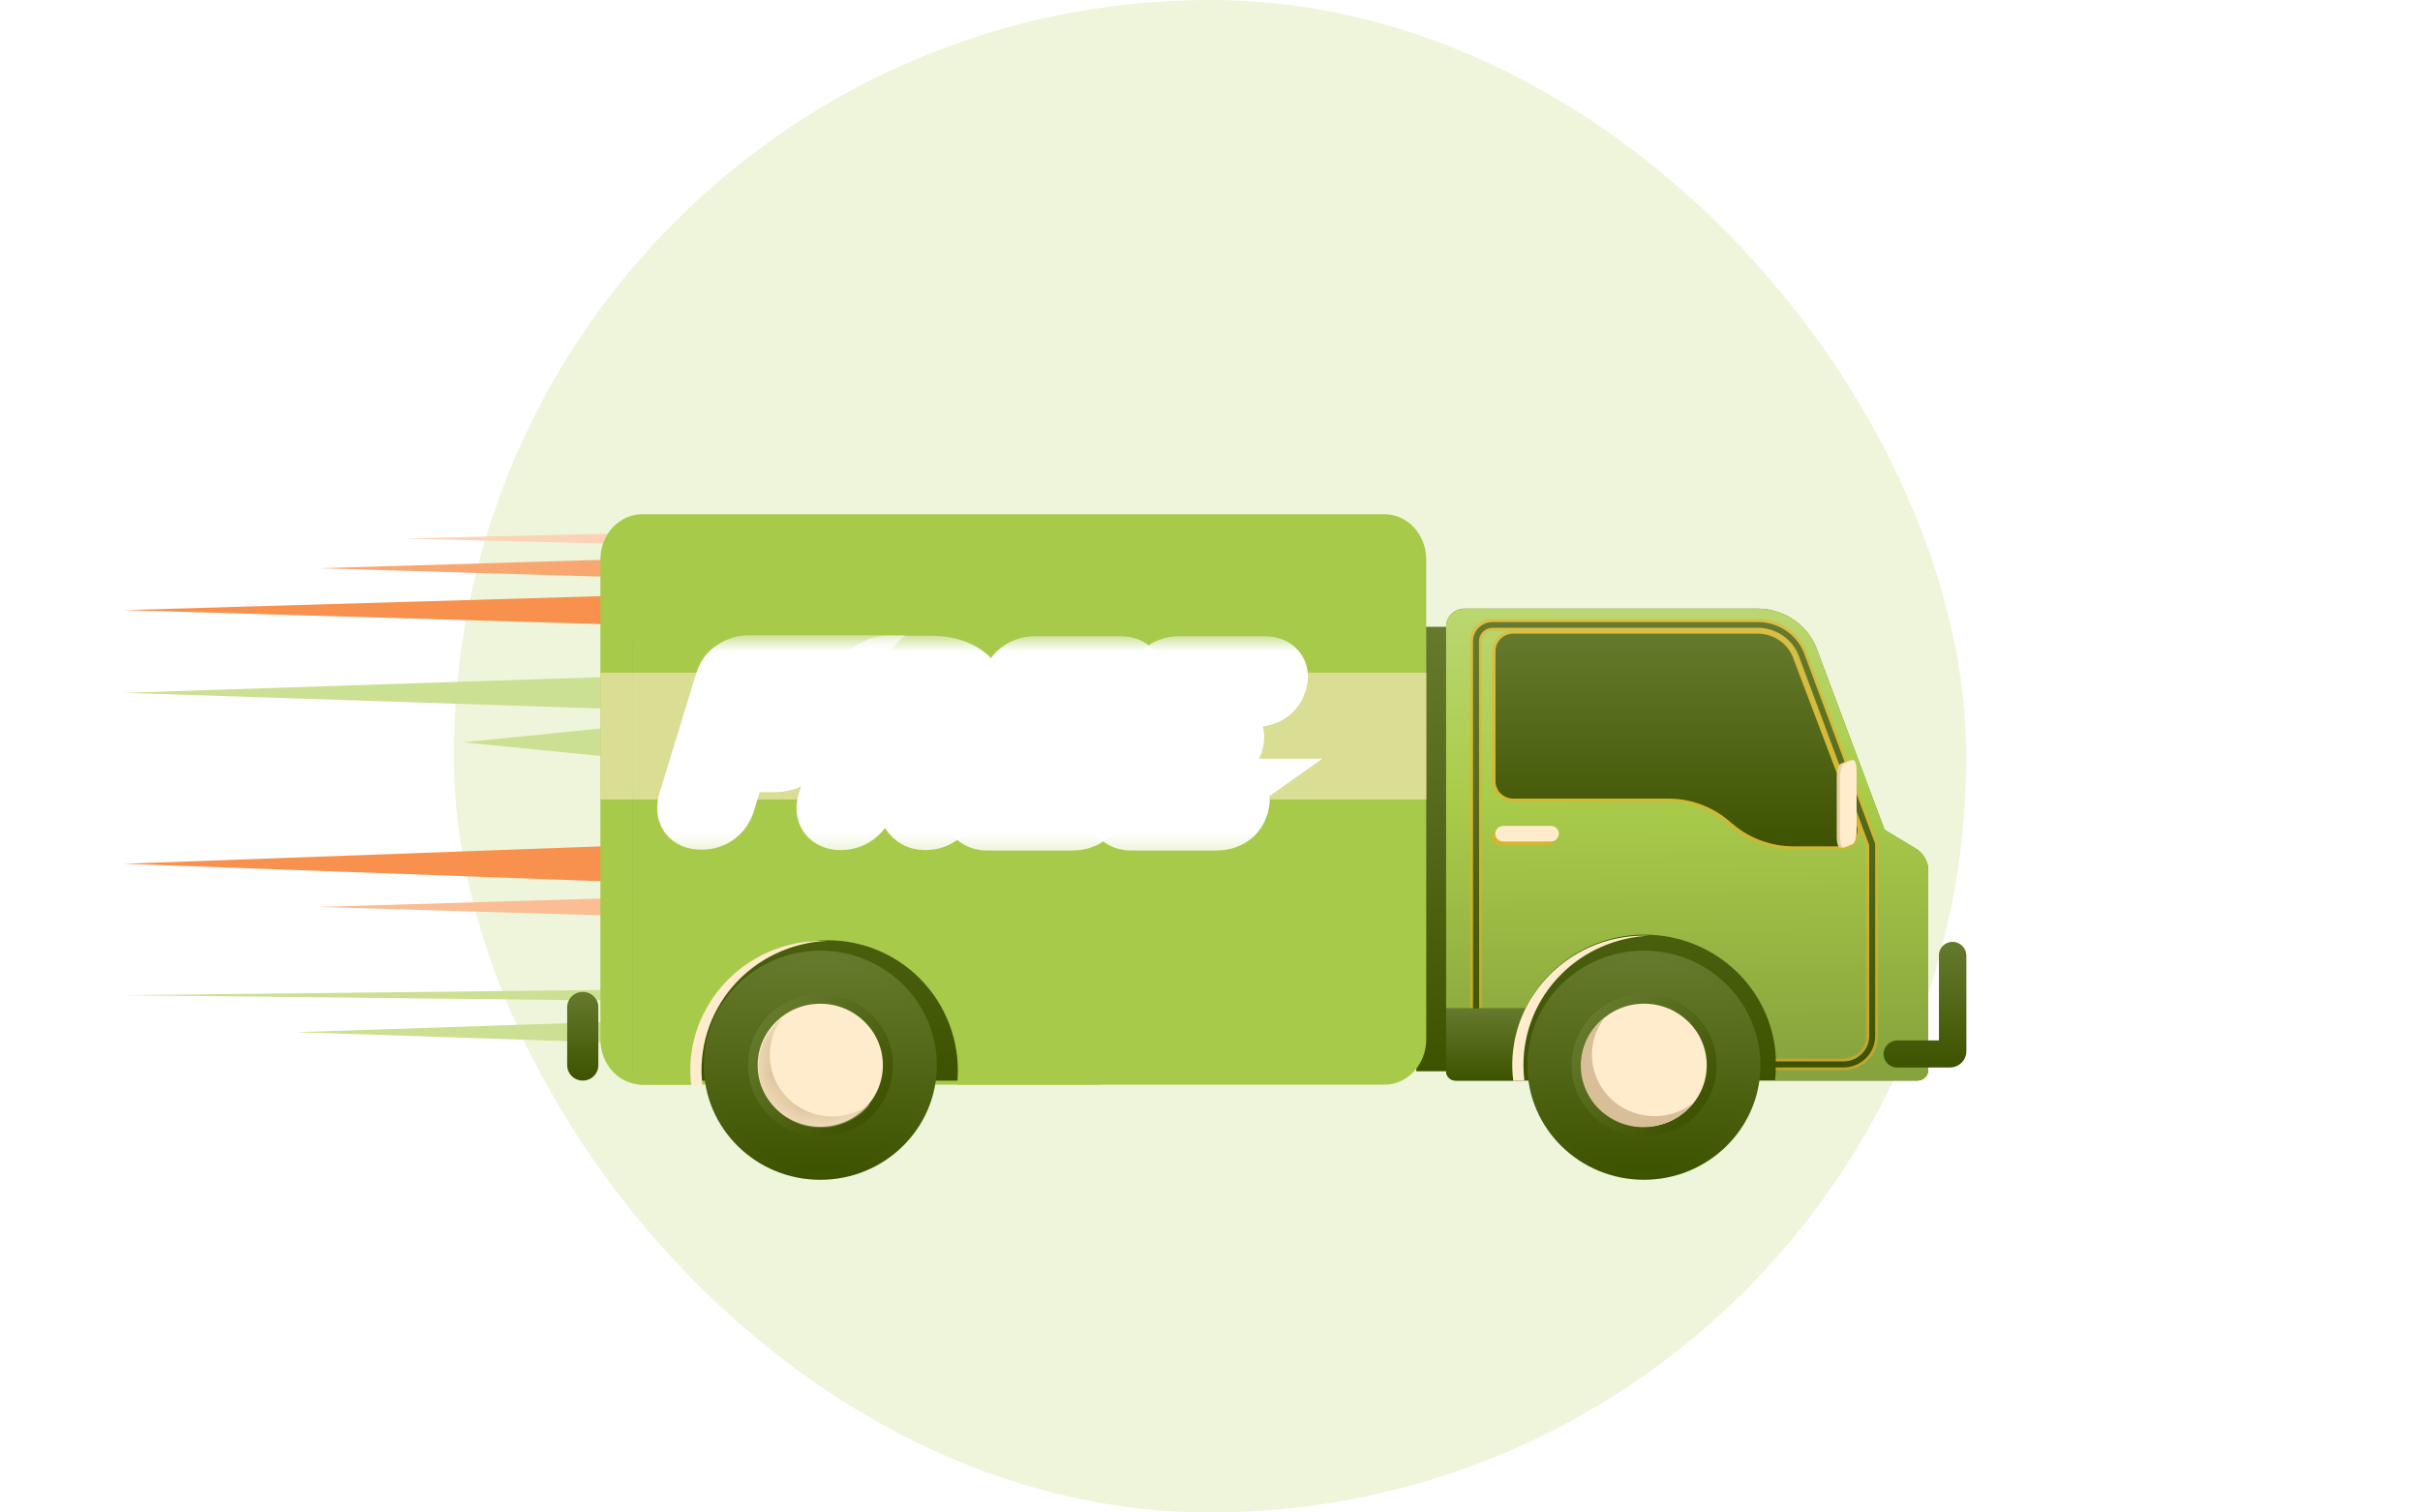 <svg width="80" height="50" viewBox="0 0 80 50" fill="none" xmlns="http://www.w3.org/2000/svg">
<rect x="15" width="50" height="50" rx="25" fill="#EEF5DB"/>
<g clip-path="url(#clip0_1586_7813)">
<path d="M20.825 18.478L10.531 18.785L20.825 19.091V18.478Z" fill="#F9A771"/>
<path d="M20.825 29.675L10.531 29.982L20.825 30.287V29.675Z" fill="#FABD94"/>
<path d="M20.828 17.623L13.336 17.805L20.828 17.989V17.623Z" fill="#FCD3B8"/>
<path d="M20.828 19.68L4.102 20.17L20.828 20.659V19.68Z" fill="#F7914D"/>
<path d="M20.828 27.943L4.102 28.555L20.828 29.166V27.943Z" fill="#F7914D"/>
<path d="M20.828 22.353L4.102 22.903L20.828 23.454V22.353Z" fill="#CCE093"/>
<path d="M20.825 23.986L15.305 24.538L20.825 25.088V23.986Z" fill="#CCE093"/>
<path d="M20.828 32.715L4.102 32.899L20.828 33.083V32.715Z" fill="#CCE093"/>
<path d="M20.83 33.755L9.789 34.122L20.83 34.489V33.755Z" fill="#CCE093"/>
<path d="M19.265 35.722C19.401 35.722 19.532 35.669 19.629 35.574C19.726 35.479 19.78 35.35 19.78 35.216V33.296C19.78 33.161 19.726 33.033 19.629 32.938C19.532 32.843 19.401 32.79 19.265 32.79C19.128 32.79 18.997 32.843 18.901 32.938C18.804 33.033 18.75 33.161 18.75 33.296V35.216C18.75 35.35 18.804 35.479 18.901 35.574C18.997 35.669 19.128 35.722 19.265 35.722Z" fill="url(#paint0_linear_1586_7813)"/>
<path d="M48.117 20.721H46.82V35.414H48.117V20.721Z" fill="url(#paint1_linear_1586_7813)"/>
<path d="M48.118 35.722H63.387C63.482 35.722 63.573 35.685 63.639 35.62C63.706 35.554 63.744 35.465 63.744 35.372V28.787C63.744 28.639 63.706 28.494 63.632 28.365C63.559 28.236 63.453 28.128 63.325 28.05L62.299 27.432L60.1 21.563C59.967 21.144 59.701 20.779 59.342 20.519C58.982 20.26 58.548 20.12 58.102 20.12H48.412C48.333 20.12 48.254 20.135 48.18 20.165C48.106 20.195 48.039 20.239 47.982 20.295C47.926 20.35 47.881 20.416 47.851 20.489C47.82 20.561 47.804 20.639 47.805 20.717V35.414C47.805 35.455 47.813 35.495 47.828 35.532C47.844 35.57 47.867 35.604 47.897 35.632C47.925 35.661 47.96 35.684 47.998 35.699C48.036 35.714 48.077 35.722 48.118 35.722Z" fill="url(#paint2_linear_1586_7813)"/>
<path d="M50.433 33.336H47.805V20.721C47.804 20.643 47.82 20.565 47.851 20.492C47.881 20.42 47.926 20.354 47.982 20.299C48.039 20.243 48.106 20.199 48.18 20.169C48.254 20.139 48.333 20.124 48.412 20.124H58.102C58.547 20.123 58.981 20.263 59.341 20.521C59.7 20.78 59.966 21.145 60.1 21.562L62.299 27.427L63.325 28.046C63.453 28.123 63.559 28.231 63.632 28.36C63.706 28.489 63.744 28.635 63.744 28.783V35.367C63.744 35.46 63.706 35.549 63.639 35.615C63.573 35.681 63.482 35.718 63.387 35.718H58.676C58.808 34.709 58.569 33.687 58.004 32.836C57.438 31.984 56.582 31.359 55.59 31.071C54.597 30.784 53.533 30.854 52.588 31.268C51.643 31.682 50.879 32.414 50.433 33.331V33.336Z" fill="url(#paint3_linear_1586_7813)"/>
<g style="mix-blend-mode:multiply" opacity="0.5">
<path d="M48.594 33.336V21.193C48.594 20.999 48.672 20.813 48.812 20.676C48.951 20.539 49.141 20.462 49.338 20.462H58.099C58.47 20.461 58.832 20.576 59.132 20.792C59.432 21.007 59.654 21.311 59.765 21.659L62.086 27.893V34.249C62.086 34.549 61.964 34.837 61.749 35.048C61.533 35.26 61.241 35.38 60.936 35.38H58.699C58.699 35.323 58.699 35.267 58.699 35.21C58.699 35.153 58.699 35.068 58.699 34.992H60.934C61.135 34.992 61.327 34.914 61.469 34.775C61.611 34.635 61.69 34.447 61.69 34.249V27.962L59.393 21.783C59.307 21.512 59.135 21.275 58.902 21.107C58.669 20.939 58.388 20.849 58.099 20.85H49.338C49.245 20.85 49.156 20.886 49.091 20.95C49.025 21.015 48.988 21.102 48.988 21.193V33.336H48.594Z" fill="#F8A71D"/>
</g>
<g style="mix-blend-mode:multiply" opacity="0.5">
<path d="M50.014 20.85H58.095C58.383 20.849 58.664 20.938 58.897 21.106C59.129 21.273 59.301 21.509 59.387 21.779L61.473 27.265C61.502 27.358 61.509 27.457 61.493 27.554C61.476 27.651 61.437 27.742 61.378 27.821C61.319 27.9 61.242 27.964 61.153 28.008C61.064 28.052 60.966 28.076 60.867 28.076H59.276C58.533 28.076 57.814 27.818 57.245 27.349L57.048 27.185C56.514 26.745 55.84 26.504 55.143 26.504H50.014C49.832 26.503 49.658 26.432 49.529 26.306C49.401 26.179 49.328 26.008 49.328 25.829V21.524C49.328 21.346 49.401 21.174 49.529 21.048C49.658 20.922 49.832 20.851 50.014 20.85Z" fill="#F8A71D"/>
</g>
<path d="M48.695 21.194V35.288H60.937C61.216 35.287 61.483 35.178 61.681 34.985C61.878 34.791 61.989 34.528 61.989 34.254V27.911V27.895L59.675 21.693C59.57 21.364 59.36 21.077 59.077 20.874C58.794 20.672 58.452 20.563 58.102 20.565H49.341C49.171 20.565 49.008 20.631 48.887 20.749C48.766 20.867 48.697 21.026 48.695 21.194ZM48.893 21.194C48.893 21.077 48.94 20.965 49.024 20.883C49.108 20.8 49.222 20.753 49.341 20.753H58.102C58.411 20.752 58.713 20.849 58.962 21.028C59.212 21.208 59.397 21.461 59.49 21.751L61.792 27.941V34.25C61.792 34.473 61.702 34.686 61.541 34.844C61.381 35.001 61.164 35.09 60.937 35.09H48.898L48.893 21.194Z" fill="url(#paint4_linear_1586_7813)"/>
<path d="M55.147 26.4H50.018C49.863 26.398 49.716 26.336 49.607 26.228C49.498 26.12 49.438 25.974 49.438 25.823V21.525C49.438 21.373 49.498 21.227 49.607 21.119C49.716 21.011 49.863 20.949 50.018 20.947H58.098C58.367 20.946 58.629 21.029 58.845 21.186C59.062 21.341 59.221 21.562 59.301 21.814L61.376 27.287C61.402 27.366 61.409 27.45 61.396 27.532C61.382 27.614 61.35 27.692 61.3 27.76C61.25 27.827 61.185 27.882 61.109 27.92C61.034 27.958 60.95 27.978 60.866 27.978H59.279C58.558 27.975 57.862 27.723 57.312 27.265L57.113 27.101C56.562 26.647 55.866 26.399 55.147 26.4Z" fill="url(#paint5_linear_1586_7813)"/>
<g style="mix-blend-mode:multiply" opacity="0.5">
<path d="M49.567 27.435H51.144C51.214 27.435 51.28 27.462 51.33 27.51C51.379 27.558 51.406 27.624 51.406 27.693C51.406 27.761 51.379 27.827 51.33 27.875C51.28 27.923 51.214 27.951 51.144 27.951H49.567C49.498 27.951 49.431 27.923 49.382 27.875C49.332 27.827 49.305 27.761 49.305 27.693C49.305 27.624 49.332 27.558 49.382 27.51C49.431 27.462 49.498 27.435 49.567 27.435Z" fill="#F8A71D"/>
</g>
<path d="M49.692 27.303H51.269C51.339 27.303 51.405 27.33 51.455 27.379C51.504 27.427 51.531 27.493 51.531 27.561C51.531 27.63 51.504 27.695 51.455 27.744C51.405 27.792 51.339 27.819 51.269 27.819H49.692C49.623 27.819 49.556 27.792 49.507 27.744C49.457 27.695 49.43 27.63 49.43 27.561C49.43 27.493 49.457 27.427 49.507 27.379C49.556 27.33 49.623 27.303 49.692 27.303Z" fill="#FEECCC"/>
<path d="M62.744 34.393H64.097V31.581C64.097 31.519 64.11 31.457 64.136 31.4C64.161 31.343 64.199 31.292 64.246 31.25C64.292 31.209 64.348 31.177 64.408 31.158C64.468 31.138 64.531 31.131 64.594 31.137C64.709 31.151 64.814 31.206 64.889 31.291C64.965 31.377 65.005 31.486 65.004 31.599V34.755C65.004 34.825 64.989 34.895 64.962 34.96C64.935 35.025 64.895 35.083 64.844 35.133C64.793 35.182 64.734 35.222 64.668 35.248C64.602 35.275 64.531 35.289 64.46 35.289H62.719C62.656 35.289 62.593 35.276 62.535 35.251C62.477 35.225 62.425 35.189 62.383 35.142C62.34 35.096 62.308 35.042 62.288 34.983C62.269 34.924 62.262 34.861 62.268 34.8C62.281 34.686 62.337 34.581 62.425 34.505C62.513 34.43 62.627 34.39 62.744 34.393Z" fill="url(#paint6_linear_1586_7813)"/>
<path d="M50.433 33.336C50.064 34.076 49.922 34.905 50.024 35.723H48.118C48.035 35.723 47.955 35.69 47.897 35.633C47.838 35.575 47.805 35.496 47.805 35.415V33.336H50.433Z" fill="url(#paint7_linear_1586_7813)"/>
<path d="M60.845 25.249L61.135 25.129C61.173 25.125 61.211 25.125 61.248 25.129C61.318 25.1 61.374 25.254 61.374 25.474V27.451C61.374 27.669 61.318 27.87 61.248 27.899L60.958 28.018C60.92 28.023 60.883 28.023 60.845 28.018C60.775 28.047 60.719 27.892 60.719 27.673V25.696C60.719 25.477 60.775 25.277 60.845 25.249Z" fill="#EACFA4"/>
<path d="M60.956 25.249L61.246 25.129C61.316 25.1 61.372 25.254 61.372 25.474V27.451C61.372 27.669 61.316 27.87 61.246 27.899L60.956 28.018C60.886 28.047 60.828 27.892 60.828 27.673V25.696C60.828 25.477 60.886 25.277 60.956 25.249Z" fill="#FEECCC"/>
<path d="M50.433 33.337C50.791 32.615 51.348 32.007 52.04 31.582C52.733 31.157 53.533 30.932 54.349 30.933C54.41 30.933 54.47 30.933 54.531 30.933C53.409 30.98 52.348 31.45 51.571 32.248C50.794 33.044 50.361 34.106 50.362 35.21C50.363 35.379 50.373 35.549 50.392 35.717H50.024C49.922 34.9 50.065 34.071 50.433 33.331V33.337Z" fill="#FEECCC"/>
<path d="M54.345 39.001C56.472 39.001 58.197 37.305 58.197 35.214C58.197 33.123 56.472 31.428 54.345 31.428C52.217 31.428 50.492 33.123 50.492 35.214C50.492 37.305 52.217 39.001 54.345 39.001Z" fill="url(#paint8_linear_1586_7813)"/>
<path d="M54.347 38.728C56.321 38.728 57.921 37.155 57.921 35.215C57.921 33.275 56.321 31.703 54.347 31.703C52.374 31.703 50.773 33.275 50.773 35.215C50.773 37.155 52.374 38.728 54.347 38.728Z" fill="url(#paint9_linear_1586_7813)"/>
<path d="M56.044 36.88C56.98 35.961 56.98 34.47 56.044 33.55C55.108 32.63 53.591 32.63 52.655 33.55C51.719 34.47 51.719 35.961 52.655 36.88C53.591 37.8 55.108 37.8 56.044 36.88Z" fill="url(#paint10_linear_1586_7813)"/>
<path d="M54.351 37.249C55.494 37.249 56.421 36.338 56.421 35.214C56.421 34.091 55.494 33.18 54.351 33.18C53.208 33.18 52.281 34.091 52.281 35.214C52.281 36.338 53.208 37.249 54.351 37.249Z" fill="#FEECCC"/>
<path d="M53.063 33.619C52.753 34.009 52.599 34.498 52.63 34.993C52.661 35.487 52.875 35.954 53.232 36.304C53.588 36.655 54.063 36.865 54.566 36.895C55.069 36.926 55.567 36.774 55.964 36.47C55.785 36.699 55.558 36.887 55.298 37.023C55.039 37.159 54.753 37.239 54.459 37.257C54.166 37.276 53.872 37.233 53.596 37.131C53.321 37.029 53.072 36.87 52.864 36.666C52.656 36.462 52.495 36.216 52.391 35.946C52.287 35.675 52.243 35.386 52.262 35.098C52.281 34.809 52.362 34.528 52.5 34.273C52.639 34.018 52.831 33.795 53.063 33.619Z" fill="#D8BF98"/>
<path d="M21.231 35.857H45.766C46.529 35.857 47.148 35.188 47.148 34.363V18.495C47.148 17.669 46.529 17 45.766 17L21.231 17C20.467 17 19.848 17.669 19.848 18.495L19.848 34.363C19.848 35.188 20.467 35.857 21.231 35.857Z" fill="#A8CA4A"/>
<path d="M21.196 35.724H35.846C35.891 35.724 35.935 35.715 35.977 35.698C36.018 35.681 36.056 35.656 36.088 35.625C36.12 35.594 36.145 35.557 36.162 35.516C36.179 35.475 36.188 35.431 36.188 35.387V29.068C36.189 28.925 36.152 28.785 36.081 28.66C36.011 28.535 35.909 28.43 35.785 28.355L34.801 27.762L32.695 22.134C32.567 21.733 32.312 21.382 31.967 21.133C31.622 20.884 31.206 20.75 30.778 20.75H21.479C21.325 20.75 21.177 20.81 21.069 20.917C20.96 21.024 20.899 21.169 20.899 21.32V35.42C20.897 35.459 20.904 35.498 20.919 35.535C20.933 35.572 20.955 35.605 20.982 35.633C21.01 35.661 21.043 35.684 21.08 35.7C21.116 35.715 21.156 35.723 21.196 35.724Z" fill="url(#paint11_linear_1586_7813)"/>
<path d="M21.499 20.144H31.074C31.514 20.143 31.942 20.284 32.297 20.544C32.652 20.805 32.915 21.172 33.047 21.593L35.221 27.503L36.233 28.126C36.36 28.204 36.465 28.313 36.537 28.443C36.61 28.573 36.648 28.72 36.648 28.869V35.504C36.648 35.598 36.611 35.688 36.545 35.754C36.479 35.821 36.389 35.858 36.296 35.858H31.64C31.705 35.256 31.643 34.648 31.458 34.072C31.273 33.496 30.968 32.965 30.565 32.515C30.162 32.064 29.669 31.704 29.117 31.457C28.566 31.211 27.969 31.083 27.365 31.083C26.762 31.083 26.165 31.211 25.613 31.457C25.062 31.704 24.569 32.064 24.166 32.515C23.762 32.965 23.458 33.496 23.273 34.072C23.088 34.648 23.026 35.256 23.091 35.858H21.208C21.126 35.858 21.047 35.825 20.989 35.767C20.931 35.709 20.898 35.63 20.898 35.547V20.745C20.898 20.666 20.914 20.588 20.944 20.515C20.974 20.442 21.019 20.376 21.074 20.32C21.13 20.264 21.196 20.22 21.269 20.189C21.342 20.159 21.42 20.144 21.499 20.144Z" fill="#A8CA4A"/>
<path d="M47.152 22.238H19.852V26.429H47.152V22.238Z" fill="#FEECCC" fill-opacity="0.57"/>
<path d="M27.118 39.002C29.246 39.002 30.971 37.306 30.971 35.215C30.971 33.124 29.246 31.429 27.118 31.429C24.99 31.429 23.266 33.124 23.266 35.215C23.266 37.306 24.99 39.002 27.118 39.002Z" fill="url(#paint12_linear_1586_7813)"/>
<path d="M27.121 38.728C29.095 38.728 30.695 37.156 30.695 35.216C30.695 33.276 29.095 31.703 27.121 31.703C25.147 31.703 23.547 33.276 23.547 35.216C23.547 37.156 25.147 38.728 27.121 38.728Z" fill="url(#paint13_linear_1586_7813)"/>
<path d="M28.817 36.88C29.753 35.96 29.753 34.469 28.817 33.549C27.882 32.63 26.364 32.63 25.429 33.549C24.493 34.469 24.493 35.96 25.429 36.88C26.364 37.799 27.882 37.799 28.817 36.88Z" fill="url(#paint14_linear_1586_7813)"/>
<path d="M27.117 37.249C28.26 37.249 29.186 36.338 29.186 35.215C29.186 34.091 28.26 33.181 27.117 33.181C25.974 33.181 25.047 34.091 25.047 35.215C25.047 36.338 25.974 37.249 27.117 37.249Z" fill="#FEECCC"/>
<mask id="mask0_1586_7813" style="mask-type:alpha" maskUnits="userSpaceOnUse" x="25" y="33" width="5" height="5">
<path d="M27.117 37.249C28.26 37.249 29.186 36.338 29.186 35.215C29.186 34.091 28.26 33.181 27.117 33.181C25.974 33.181 25.047 34.091 25.047 35.215C25.047 36.338 25.974 37.249 27.117 37.249Z" fill="#FEECCC"/>
</mask>
<g mask="url(#mask0_1586_7813)">
<path d="M25.876 33.637C25.569 34.028 25.418 34.516 25.45 35.008C25.482 35.501 25.696 35.966 26.051 36.315C26.407 36.664 26.88 36.875 27.381 36.906C27.883 36.938 28.379 36.789 28.777 36.488C28.597 36.717 28.37 36.905 28.111 37.041C27.851 37.177 27.565 37.257 27.272 37.275C26.978 37.294 26.684 37.251 26.409 37.149C26.134 37.047 25.884 36.888 25.676 36.684C25.468 36.48 25.307 36.234 25.203 35.964C25.1 35.693 25.056 35.404 25.075 35.116C25.093 34.828 25.175 34.547 25.313 34.291C25.451 34.036 25.643 33.813 25.876 33.637Z" fill="#D8BF98"/>
</g>
<path d="M23.263 33.505C23.62 32.784 24.177 32.176 24.87 31.751C25.562 31.326 26.363 31.101 27.179 31.102C27.238 31.102 27.299 31.102 27.359 31.102C26.759 31.126 26.172 31.273 25.632 31.532C25.093 31.79 24.614 32.156 24.226 32.605C23.837 33.055 23.548 33.578 23.375 34.143C23.202 34.708 23.15 35.302 23.222 35.887H22.852C22.75 35.069 22.893 34.24 23.263 33.501V33.505Z" fill="#FEECCC"/>
<mask id="path-42-outside-1_1586_7813" maskUnits="userSpaceOnUse" x="21.09" y="21.044" width="24.344" height="7.649" fill="black">
<rect fill="white" x="21.09" y="21.044" width="24.344" height="7.649"/>
<path d="M27.432 22L27.409 22.022C27.59 22.022 27.718 22.067 27.793 22.155C27.867 22.244 27.876 22.37 27.828 22.525C27.781 22.68 27.695 22.806 27.566 22.895C27.437 22.983 27.282 23.028 27.101 23.028H25.035L24.682 24.181H25.954C26.135 24.181 26.263 24.226 26.338 24.314C26.413 24.403 26.421 24.529 26.374 24.684C26.326 24.839 26.24 24.965 26.111 25.054C25.982 25.143 25.827 25.187 25.646 25.187H24.374L23.966 26.518C23.914 26.688 23.816 26.828 23.682 26.932C23.548 27.036 23.383 27.087 23.186 27.087C22.99 27.087 22.857 27.036 22.786 26.932C22.716 26.828 22.704 26.688 22.756 26.518L23.973 22.547C24.025 22.377 24.121 22.244 24.268 22.148C24.415 22.052 24.581 22 24.761 22H27.432Z"/>
<path d="M32.241 23.708L32.213 23.723C32.109 24.063 31.94 24.359 31.703 24.618C31.467 24.876 31.17 25.076 30.813 25.216L31.263 25.978C31.34 26.111 31.384 26.222 31.389 26.311C31.393 26.4 31.381 26.488 31.352 26.584C31.316 26.703 31.224 26.821 31.088 26.932C30.952 27.043 30.785 27.102 30.588 27.102C30.455 27.102 30.346 27.073 30.262 27.013C30.178 26.954 30.117 26.873 30.068 26.777L29.407 25.446H28.904L28.571 26.533C28.519 26.703 28.421 26.843 28.28 26.947C28.138 27.05 27.973 27.102 27.792 27.102C27.611 27.102 27.478 27.05 27.4 26.947C27.322 26.843 27.31 26.703 27.362 26.533L28.572 22.584C28.624 22.414 28.722 22.274 28.864 22.17C29.005 22.067 29.17 22.015 29.351 22.015H30.773C31.071 22.015 31.332 22.059 31.551 22.14C31.77 22.222 31.945 22.34 32.073 22.488C32.2 22.636 32.28 22.813 32.31 23.02C32.341 23.227 32.318 23.457 32.241 23.708ZM30.008 24.433C30.212 24.433 30.403 24.374 30.581 24.255C30.759 24.137 30.884 23.959 30.956 23.723C31.024 23.501 31.006 23.331 30.901 23.213C30.795 23.094 30.633 23.035 30.421 23.035H29.628L29.199 24.433H30.008Z"/>
<path d="M35.803 26.082L35.762 26.111C35.943 26.111 36.071 26.156 36.145 26.244C36.22 26.333 36.229 26.459 36.181 26.614C36.134 26.769 36.048 26.895 35.919 26.984C35.789 27.073 35.635 27.117 35.454 27.117H32.658C32.461 27.117 32.328 27.065 32.258 26.962C32.187 26.858 32.175 26.718 32.227 26.547L33.437 22.599C33.489 22.429 33.587 22.288 33.729 22.185C33.871 22.081 34.044 22.03 34.24 22.03H37.021C37.201 22.03 37.329 22.074 37.404 22.163C37.479 22.251 37.495 22.377 37.448 22.532C37.4 22.688 37.315 22.813 37.185 22.902C37.056 22.991 36.901 23.035 36.72 23.035H34.545L34.241 24.026H35.553C35.733 24.026 35.869 24.07 35.952 24.159C36.035 24.248 36.051 24.374 36.004 24.529C35.956 24.684 35.862 24.81 35.725 24.899C35.588 24.987 35.433 25.032 35.252 25.032H33.941L33.619 26.082H35.803Z"/>
<path d="M40.566 26.082L40.525 26.111C40.706 26.111 40.834 26.156 40.909 26.244C40.984 26.333 40.992 26.459 40.945 26.614C40.897 26.769 40.812 26.895 40.682 26.984C40.553 27.073 40.398 27.117 40.217 27.117H37.421C37.225 27.117 37.091 27.065 37.021 26.962C36.95 26.858 36.939 26.718 36.991 26.547L38.201 22.599C38.253 22.429 38.351 22.288 38.492 22.185C38.634 22.081 38.807 22.03 39.004 22.03H41.784C41.965 22.03 42.093 22.074 42.167 22.163C42.242 22.251 42.259 22.377 42.211 22.532C42.164 22.688 42.078 22.813 41.949 22.902C41.819 22.991 41.664 23.035 41.484 23.035H39.308L39.004 24.026H40.316C40.497 24.026 40.632 24.07 40.715 24.159C40.798 24.248 40.814 24.374 40.767 24.529C40.719 24.684 40.626 24.81 40.489 24.899C40.351 24.987 40.197 25.032 40.016 25.032H38.704L38.382 26.082H40.566Z"/>
</mask>
<g filter="url(#filter0_i_1586_7813)">
<path d="M27.432 22L27.409 22.022C27.59 22.022 27.718 22.067 27.793 22.155C27.867 22.244 27.876 22.37 27.828 22.525C27.781 22.68 27.695 22.806 27.566 22.895C27.437 22.983 27.282 23.028 27.101 23.028H25.035L24.682 24.181H25.954C26.135 24.181 26.263 24.226 26.338 24.314C26.413 24.403 26.421 24.529 26.374 24.684C26.326 24.839 26.24 24.965 26.111 25.054C25.982 25.143 25.827 25.187 25.646 25.187H24.374L23.966 26.518C23.914 26.688 23.816 26.828 23.682 26.932C23.548 27.036 23.383 27.087 23.186 27.087C22.99 27.087 22.857 27.036 22.786 26.932C22.716 26.828 22.704 26.688 22.756 26.518L23.973 22.547C24.025 22.377 24.121 22.244 24.268 22.148C24.415 22.052 24.581 22 24.761 22H27.432Z" fill="#EF8640"/>
<path d="M32.241 23.708L32.213 23.723C32.109 24.063 31.94 24.359 31.703 24.618C31.467 24.876 31.17 25.076 30.813 25.216L31.263 25.978C31.34 26.111 31.384 26.222 31.389 26.311C31.393 26.4 31.381 26.488 31.352 26.584C31.316 26.703 31.224 26.821 31.088 26.932C30.952 27.043 30.785 27.102 30.588 27.102C30.455 27.102 30.346 27.073 30.262 27.013C30.178 26.954 30.117 26.873 30.068 26.777L29.407 25.446H28.904L28.571 26.533C28.519 26.703 28.421 26.843 28.28 26.947C28.138 27.05 27.973 27.102 27.792 27.102C27.611 27.102 27.478 27.05 27.4 26.947C27.322 26.843 27.31 26.703 27.362 26.533L28.572 22.584C28.624 22.414 28.722 22.274 28.864 22.17C29.005 22.067 29.17 22.015 29.351 22.015H30.773C31.071 22.015 31.332 22.059 31.551 22.14C31.77 22.222 31.945 22.34 32.073 22.488C32.2 22.636 32.28 22.813 32.31 23.02C32.341 23.227 32.318 23.457 32.241 23.708ZM30.008 24.433C30.212 24.433 30.403 24.374 30.581 24.255C30.759 24.137 30.884 23.959 30.956 23.723C31.024 23.501 31.006 23.331 30.901 23.213C30.795 23.094 30.633 23.035 30.421 23.035H29.628L29.199 24.433H30.008Z" fill="#EF8640"/>
<path d="M35.803 26.082L35.762 26.111C35.943 26.111 36.071 26.156 36.145 26.244C36.22 26.333 36.229 26.459 36.181 26.614C36.134 26.769 36.048 26.895 35.919 26.984C35.789 27.073 35.635 27.117 35.454 27.117H32.658C32.461 27.117 32.328 27.065 32.258 26.962C32.187 26.858 32.175 26.718 32.227 26.547L33.437 22.599C33.489 22.429 33.587 22.288 33.729 22.185C33.871 22.081 34.044 22.03 34.24 22.03H37.021C37.201 22.03 37.329 22.074 37.404 22.163C37.479 22.251 37.495 22.377 37.448 22.532C37.4 22.688 37.315 22.813 37.185 22.902C37.056 22.991 36.901 23.035 36.72 23.035H34.545L34.241 24.026H35.553C35.733 24.026 35.869 24.07 35.952 24.159C36.035 24.248 36.051 24.374 36.004 24.529C35.956 24.684 35.862 24.81 35.725 24.899C35.588 24.987 35.433 25.032 35.252 25.032H33.941L33.619 26.082H35.803Z" fill="#EF8640"/>
<path d="M40.566 26.082L40.525 26.111C40.706 26.111 40.834 26.156 40.909 26.244C40.984 26.333 40.992 26.459 40.945 26.614C40.897 26.769 40.812 26.895 40.682 26.984C40.553 27.073 40.398 27.117 40.217 27.117H37.421C37.225 27.117 37.091 27.065 37.021 26.962C36.95 26.858 36.939 26.718 36.991 26.547L38.201 22.599C38.253 22.429 38.351 22.288 38.492 22.185C38.634 22.081 38.807 22.03 39.004 22.03H41.784C41.965 22.03 42.093 22.074 42.167 22.163C42.242 22.251 42.259 22.377 42.211 22.532C42.164 22.688 42.078 22.813 41.949 22.902C41.819 22.991 41.664 23.035 41.484 23.035H39.308L39.004 24.026H40.316C40.497 24.026 40.632 24.07 40.715 24.159C40.798 24.248 40.814 24.374 40.767 24.529C40.719 24.684 40.626 24.81 40.489 24.899C40.351 24.987 40.197 25.032 40.016 25.032H38.704L38.382 26.082H40.566Z" fill="#EF8640"/>
</g>
<path d="M27.432 22L27.409 22.022C27.59 22.022 27.718 22.067 27.793 22.155C27.867 22.244 27.876 22.37 27.828 22.525C27.781 22.68 27.695 22.806 27.566 22.895C27.437 22.983 27.282 23.028 27.101 23.028H25.035L24.682 24.181H25.954C26.135 24.181 26.263 24.226 26.338 24.314C26.413 24.403 26.421 24.529 26.374 24.684C26.326 24.839 26.24 24.965 26.111 25.054C25.982 25.143 25.827 25.187 25.646 25.187H24.374L23.966 26.518C23.914 26.688 23.816 26.828 23.682 26.932C23.548 27.036 23.383 27.087 23.186 27.087C22.99 27.087 22.857 27.036 22.786 26.932C22.716 26.828 22.704 26.688 22.756 26.518L23.973 22.547C24.025 22.377 24.121 22.244 24.268 22.148C24.415 22.052 24.581 22 24.761 22H27.432Z" stroke="white" stroke-width="2" mask="url(#path-42-outside-1_1586_7813)"/>
<path d="M32.241 23.708L32.213 23.723C32.109 24.063 31.94 24.359 31.703 24.618C31.467 24.876 31.17 25.076 30.813 25.216L31.263 25.978C31.34 26.111 31.384 26.222 31.389 26.311C31.393 26.4 31.381 26.488 31.352 26.584C31.316 26.703 31.224 26.821 31.088 26.932C30.952 27.043 30.785 27.102 30.588 27.102C30.455 27.102 30.346 27.073 30.262 27.013C30.178 26.954 30.117 26.873 30.068 26.777L29.407 25.446H28.904L28.571 26.533C28.519 26.703 28.421 26.843 28.28 26.947C28.138 27.05 27.973 27.102 27.792 27.102C27.611 27.102 27.478 27.05 27.4 26.947C27.322 26.843 27.31 26.703 27.362 26.533L28.572 22.584C28.624 22.414 28.722 22.274 28.864 22.17C29.005 22.067 29.17 22.015 29.351 22.015H30.773C31.071 22.015 31.332 22.059 31.551 22.14C31.77 22.222 31.945 22.34 32.073 22.488C32.2 22.636 32.28 22.813 32.31 23.02C32.341 23.227 32.318 23.457 32.241 23.708ZM30.008 24.433C30.212 24.433 30.403 24.374 30.581 24.255C30.759 24.137 30.884 23.959 30.956 23.723C31.024 23.501 31.006 23.331 30.901 23.213C30.795 23.094 30.633 23.035 30.421 23.035H29.628L29.199 24.433H30.008Z" stroke="white" stroke-width="2" mask="url(#path-42-outside-1_1586_7813)"/>
<path d="M35.803 26.082L35.762 26.111C35.943 26.111 36.071 26.156 36.145 26.244C36.22 26.333 36.229 26.459 36.181 26.614C36.134 26.769 36.048 26.895 35.919 26.984C35.789 27.073 35.635 27.117 35.454 27.117H32.658C32.461 27.117 32.328 27.065 32.258 26.962C32.187 26.858 32.175 26.718 32.227 26.547L33.437 22.599C33.489 22.429 33.587 22.288 33.729 22.185C33.871 22.081 34.044 22.03 34.24 22.03H37.021C37.201 22.03 37.329 22.074 37.404 22.163C37.479 22.251 37.495 22.377 37.448 22.532C37.4 22.688 37.315 22.813 37.185 22.902C37.056 22.991 36.901 23.035 36.72 23.035H34.545L34.241 24.026H35.553C35.733 24.026 35.869 24.07 35.952 24.159C36.035 24.248 36.051 24.374 36.004 24.529C35.956 24.684 35.862 24.81 35.725 24.899C35.588 24.987 35.433 25.032 35.252 25.032H33.941L33.619 26.082H35.803Z" stroke="white" stroke-width="2" mask="url(#path-42-outside-1_1586_7813)"/>
<path d="M40.566 26.082L40.525 26.111C40.706 26.111 40.834 26.156 40.909 26.244C40.984 26.333 40.992 26.459 40.945 26.614C40.897 26.769 40.812 26.895 40.682 26.984C40.553 27.073 40.398 27.117 40.217 27.117H37.421C37.225 27.117 37.091 27.065 37.021 26.962C36.95 26.858 36.939 26.718 36.991 26.547L38.201 22.599C38.253 22.429 38.351 22.288 38.492 22.185C38.634 22.081 38.807 22.03 39.004 22.03H41.784C41.965 22.03 42.093 22.074 42.167 22.163C42.242 22.251 42.259 22.377 42.211 22.532C42.164 22.688 42.078 22.813 41.949 22.902C41.819 22.991 41.664 23.035 41.484 23.035H39.308L39.004 24.026H40.316C40.497 24.026 40.632 24.07 40.715 24.159C40.798 24.248 40.814 24.374 40.767 24.529C40.719 24.684 40.626 24.81 40.489 24.899C40.351 24.987 40.197 25.032 40.016 25.032H38.704L38.382 26.082H40.566Z" stroke="white" stroke-width="2" mask="url(#path-42-outside-1_1586_7813)"/>
</g>
<defs>
<filter id="filter0_i_1586_7813" x="21.682" y="21.044" width="21.618" height="7.279" filterUnits="userSpaceOnUse" color-interpolation-filters="sRGB">
<feFlood flood-opacity="0" result="BackgroundImageFix"/>
<feBlend mode="normal" in="SourceGraphic" in2="BackgroundImageFix" result="shape"/>
<feColorMatrix in="SourceAlpha" type="matrix" values="0 0 0 0 0 0 0 0 0 0 0 0 0 0 0 0 0 0 127 0" result="hardAlpha"/>
<feOffset dy="0.25"/>
<feGaussianBlur stdDeviation="0.312"/>
<feComposite in2="hardAlpha" operator="arithmetic" k2="-1" k3="1"/>
<feColorMatrix type="matrix" values="0 0 0 0 0.762 0 0 0 0 0.275 0 0 0 0 0.044 0 0 0 0.76 0"/>
<feBlend mode="normal" in2="shape" result="effect1_innerShadow_1586_7813"/>
</filter>
<linearGradient id="paint0_linear_1586_7813" x1="19.265" y1="32.79" x2="19.265" y2="35.722" gradientUnits="userSpaceOnUse">
<stop stop-color="#667A2D"/>
<stop offset="1" stop-color="#3D5300"/>
</linearGradient>
<linearGradient id="paint1_linear_1586_7813" x1="47.469" y1="20.721" x2="47.469" y2="35.414" gradientUnits="userSpaceOnUse">
<stop stop-color="#667A2D"/>
<stop offset="1" stop-color="#3D5300"/>
</linearGradient>
<linearGradient id="paint2_linear_1586_7813" x1="55.774" y1="20.12" x2="55.774" y2="35.722" gradientUnits="userSpaceOnUse">
<stop stop-color="#667A2D"/>
<stop offset="1" stop-color="#3D5300"/>
</linearGradient>
<linearGradient id="paint3_linear_1586_7813" x1="55.753" y1="8.774" x2="56.073" y2="43.733" gradientUnits="userSpaceOnUse">
<stop offset="0.33" stop-color="#BAD66F"/>
<stop offset="0.5" stop-color="#AACC4A"/>
<stop offset="0.76" stop-color="#87A33D"/>
</linearGradient>
<linearGradient id="paint4_linear_1586_7813" x1="55.342" y1="20.565" x2="55.342" y2="35.288" gradientUnits="userSpaceOnUse">
<stop stop-color="#667A2D"/>
<stop offset="1" stop-color="#3D5300"/>
</linearGradient>
<linearGradient id="paint5_linear_1586_7813" x1="55.42" y1="20.947" x2="55.42" y2="27.978" gradientUnits="userSpaceOnUse">
<stop stop-color="#667A2D"/>
<stop offset="1" stop-color="#3D5300"/>
</linearGradient>
<linearGradient id="paint6_linear_1586_7813" x1="63.635" y1="31.135" x2="63.635" y2="35.289" gradientUnits="userSpaceOnUse">
<stop stop-color="#667A2D"/>
<stop offset="1" stop-color="#3D5300"/>
</linearGradient>
<linearGradient id="paint7_linear_1586_7813" x1="49.119" y1="33.336" x2="49.119" y2="35.723" gradientUnits="userSpaceOnUse">
<stop stop-color="#667A2D"/>
<stop offset="1" stop-color="#3D5300"/>
</linearGradient>
<linearGradient id="paint8_linear_1586_7813" x1="54.345" y1="31.428" x2="54.345" y2="39.001" gradientUnits="userSpaceOnUse">
<stop stop-color="#667A2D"/>
<stop offset="1" stop-color="#3D5300"/>
</linearGradient>
<linearGradient id="paint9_linear_1586_7813" x1="54.347" y1="31.703" x2="54.347" y2="38.728" gradientUnits="userSpaceOnUse">
<stop stop-color="#667A2D"/>
<stop offset="1" stop-color="#3D5300"/>
</linearGradient>
<linearGradient id="paint10_linear_1586_7813" x1="52.655" y1="33.55" x2="55.985" y2="36.938" gradientUnits="userSpaceOnUse">
<stop stop-color="#667A2D"/>
<stop offset="1" stop-color="#3D5300"/>
</linearGradient>
<linearGradient id="paint11_linear_1586_7813" x1="28.543" y1="20.75" x2="28.543" y2="35.724" gradientUnits="userSpaceOnUse">
<stop stop-color="#667A2D"/>
<stop offset="1" stop-color="#3D5300"/>
</linearGradient>
<linearGradient id="paint12_linear_1586_7813" x1="27.118" y1="31.429" x2="27.118" y2="39.002" gradientUnits="userSpaceOnUse">
<stop stop-color="#667A2D"/>
<stop offset="1" stop-color="#3D5300"/>
</linearGradient>
<linearGradient id="paint13_linear_1586_7813" x1="27.121" y1="31.703" x2="27.121" y2="38.728" gradientUnits="userSpaceOnUse">
<stop stop-color="#667A2D"/>
<stop offset="1" stop-color="#3D5300"/>
</linearGradient>
<linearGradient id="paint14_linear_1586_7813" x1="25.429" y1="33.549" x2="28.759" y2="36.937" gradientUnits="userSpaceOnUse">
<stop stop-color="#667A2D"/>
<stop offset="1" stop-color="#3D5300"/>
</linearGradient>
<clipPath id="clip0_1586_7813">
<rect width="63" height="22" fill="white" transform="translate(2 17)"/>
</clipPath>
</defs>
</svg>

